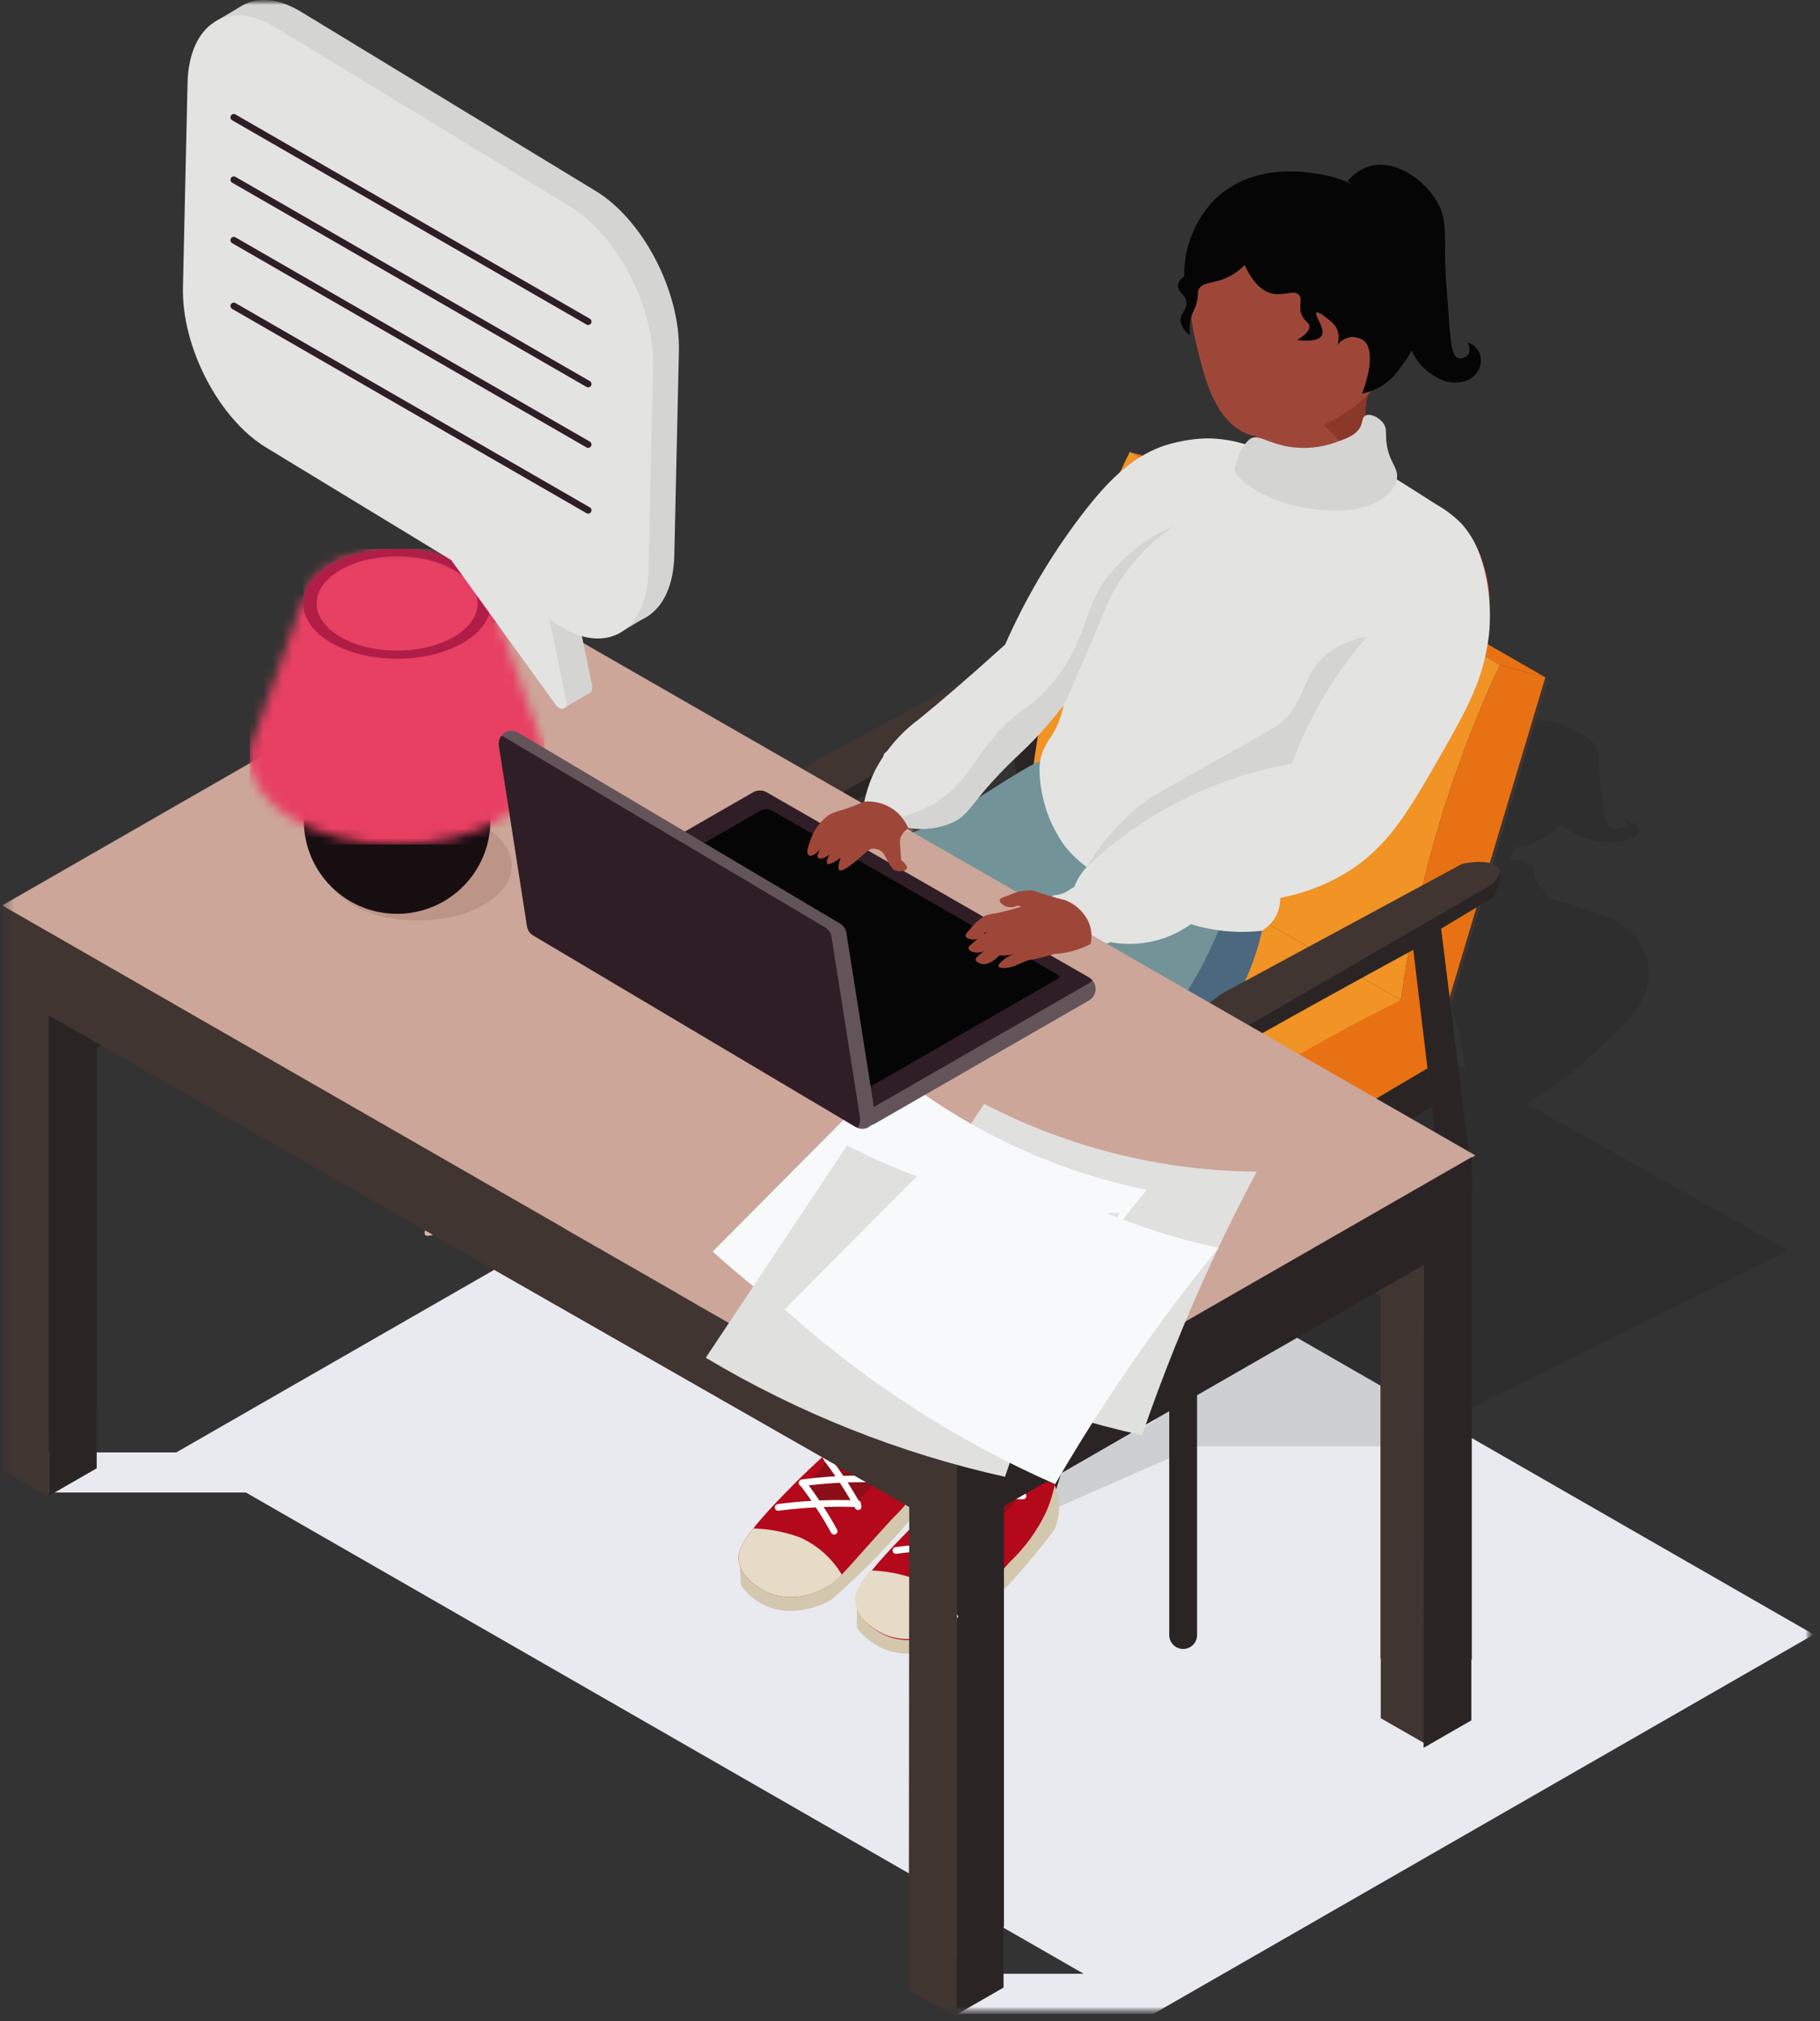 <?xml version="1.0" encoding="UTF-8"?> <svg xmlns="http://www.w3.org/2000/svg" width="190" height="211" viewBox="0 0 190 211" fill="none"><rect x="0" y="0" width="190" height="211" fill="#333333" stroke="none"/><mask id="mask0_47_1695" style="mask-type:luminance" maskUnits="userSpaceOnUse" x="0" y="0" width="190" height="211"><path d="M189.36 0H0.176V210.602H189.36V0Z" fill="white"></path></mask><g mask="url(#mask0_47_1695)"><mask id="mask1_47_1695" style="mask-type:luminance" maskUnits="userSpaceOnUse" x="0" y="0" width="190" height="211"><path d="M189.36 0H0.176V210.602H189.36V0Z" fill="white"></path></mask><g mask="url(#mask1_47_1695)"><path d="M89.434 167.555C89.778 169.323 91.699 170.53 93.109 170.973C94.598 171.38 96.183 171.267 97.6 170.653C98.6 170.295 99.488 169.681 100.175 168.871C99.153 167.153 97.624 165.795 95.799 164.983C94.24 164.413 92.599 164.098 90.94 164.051C89.427 165.969 89.288 166.809 89.434 167.551" fill="#E5DBC7"></path><g style="mix-blend-mode:multiply"><mask id="mask2_47_1695" style="mask-type:luminance" maskUnits="userSpaceOnUse" x="5" y="112" width="185" height="99"><path d="M189.361 112.035H5.078V210.235H189.361V112.035Z" fill="white"></path></mask><g mask="url(#mask2_47_1695)"><path d="M187.031 169.298L87.331 112.035L18.397 151.622H5.08C5.08 153.016 5.08 154.41 5.08 155.805H25.668L113.135 206.047H99.817V210.231H120.417L189.357 170.631L187.026 169.292" fill="#E9EAEF"></path></g></g><g opacity="0.12"><mask id="mask3_47_1695" style="mask-type:luminance" maskUnits="userSpaceOnUse" x="58" y="75" width="129" height="84"><path d="M186.708 75.121H58.375V158.713H186.708V75.121Z" fill="white"></path></mask><g mask="url(#mask3_47_1695)"><path d="M159.369 115.217C161.959 113.725 164.349 111.911 166.482 109.817C169.531 107.093 171.422 105.362 172.015 102.773C172.308 101.188 171.966 99.552 171.064 98.216L171.093 98.206C171.04 98.138 170.963 98.059 170.898 97.983C170.888 97.97 170.88 97.957 170.87 97.945C170.313 97.246 169.624 96.663 168.842 96.23C167.898 95.754 166.909 95.371 165.89 95.088C164.267 94.555 162.756 94.066 161.357 93.623C161.607 92.923 160.478 92.662 160.178 91.511C160.015 90.883 160.271 90.647 159.793 90.311C159.172 89.915 158.428 89.759 157.701 89.871C157.706 89.703 157.724 89.536 157.756 89.371C157.779 89.261 157.804 89.149 157.838 89.034C157.889 88.889 157.953 88.75 158.03 88.617C158.164 88.551 158.291 88.479 158.421 88.41C158.815 88.338 159.205 88.242 159.588 88.124C160.397 87.873 161.16 87.489 161.844 86.988C162.274 86.703 162.681 86.384 163.06 86.034C163.115 86.094 163.168 86.152 163.232 86.212C164.03 86.921 164.998 87.412 166.042 87.635C167.007 87.907 168.016 87.986 169.011 87.866C169.648 87.816 170.259 87.591 170.777 87.217C170.859 87.158 170.927 87.082 170.978 86.995C171.029 86.907 171.061 86.81 171.073 86.71C171.084 86.609 171.074 86.507 171.044 86.411C171.014 86.314 170.964 86.225 170.898 86.149C170.509 85.826 170.035 85.623 169.533 85.563C169.588 85.61 169.968 85.948 169.694 86.213C169.337 86.44 168.913 86.536 168.494 86.485C167.437 86.353 167.537 84.796 167.13 82.423C166.62 79.462 167.497 78.502 165.93 77.188C164.207 75.937 162.156 75.219 160.03 75.121C157.17 85.074 154.31 95.028 151.45 104.981C152.227 107.133 152.748 109.369 153 111.643L143.454 106.289L100.754 121.337L93.597 123.506L84.773 118.48C85.28 117.797 85.92 116.953 86.661 116.005C84.374 116.155 82.096 116.422 79.837 116.805C71.545 118.305 69.465 121.463 58.868 128.534C58.715 128.634 58.542 128.749 58.383 128.853L64.451 132.338L63.511 132.623C63.475 133.247 63.44 133.871 63.405 134.494L67.084 133.849L71.932 136.634L79.202 131.725C87.782 130.222 96.361 128.718 104.94 127.214C106.14 128.814 107.34 130.414 108.54 132.014L103.14 128.941C101.449 129.371 99.642 129.846 97.718 130.367C97.718 130.367 92.454 131.798 86.655 133.578C82.825 134.753 78.371 136.22 73.872 137.747C78.573 140.448 83.272 143.148 87.972 145.847C92.382 143.904 96.667 141.688 100.802 139.211L113.263 138.323L120.689 148.232C115.484 151.115 110.28 153.999 105.076 156.884C105.815 157.493 106.554 158.102 107.293 158.711L124.893 150.991H145.474L186.706 130.55L159.366 115.215" fill="#040504"></path></g></g><g opacity="0.12"><mask id="mask4_47_1695" style="mask-type:luminance" maskUnits="userSpaceOnUse" x="44" y="95" width="28" height="16"><path d="M71.187 95.44H44.789V110.916H71.187V95.44Z" fill="white"></path></mask><g mask="url(#mask4_47_1695)"><path d="M71.183 103.177C71.183 107.449 65.273 110.914 57.983 110.914C50.693 110.914 44.783 107.449 44.783 103.177C44.783 98.906 50.692 95.439 57.983 95.439C65.274 95.439 71.183 98.904 71.183 103.177Z" fill="#040504"></path></g></g><path d="M146.577 104.538C134.649 110.407 123.411 117.587 113.072 125.944C113.072 128.74 113.076 131.537 113.083 134.335L148.793 113.824L161.654 70.851C160.073 70.415 158.491 69.982 156.908 69.551C151.743 80.639 148.261 92.435 146.577 104.551" fill="#403531"></path><path d="M106.46 91.052C119.343 98.452 132.227 105.852 145.112 113.252L111.605 134.659L72.953 112.459L106.46 91.052Z" fill="#BC9587"></path><path d="M114.305 66.32C114.434 66.935 114.399 67.573 114.205 68.17C114.064 68.594 113.844 68.987 113.557 69.329L108.249 72.522L111.483 98.605C111.6 99.134 111.509 99.688 111.229 100.151C110.948 100.615 110.5 100.952 109.977 101.093C109.677 101.097 109.379 101.032 109.108 100.903C108.837 100.774 108.598 100.585 108.411 100.35C107.385 91.812 106.36 83.272 105.336 74.732C102.224 76.423 99.098 78.137 95.959 79.874C93.509 81.232 91.076 82.589 88.659 83.947C84.68 86.976 81.499 90.929 79.391 95.464C75.574 107.44 71.759 119.415 67.944 131.389C67.64 132.166 67.153 132.858 66.524 133.406C65.895 133.954 65.143 134.342 64.332 134.537C68.121 121.917 71.91 109.296 75.699 96.676L80.416 88.622C82.789 85.83 85.162 83.038 87.536 80.246L114.305 66.32Z" fill="#2A2524"></path><path d="M110.43 65.763L85.278 79.348C81.87 81.844 78.944 84.939 76.645 88.484C74.313 92.11 73.526 94.59 72.178 98.955C68.827 109.797 65.476 120.64 62.126 131.484C61.969 131.996 61.971 132.545 62.133 133.056C62.295 133.567 62.609 134.017 63.033 134.346C64.086 134.957 66.019 134.334 66.733 132.46C70.036 121.617 73.34 110.775 76.645 99.933C77.333 96.387 78.725 93.016 80.74 90.018C82.754 87.02 85.349 84.457 88.372 82.48L113.572 67.892C113.786 67.67 114.51 66.903 114.305 66.321C114.059 65.621 112.521 65.321 110.431 65.762" fill="#403531"></path><path d="M76.306 105.147L106.82 87.102C106.98 88.44 107.141 89.779 107.302 91.119C96.43 97.49 85.558 103.862 74.686 110.235L76.306 105.147Z" fill="#BC9587"></path><path d="M107.596 82.2C95.667 88.07 84.43 95.249 74.09 103.606C74.093 106.406 74.097 109.203 74.102 111.997L109.813 91.487C114.1 77.16 118.387 62.833 122.674 48.508L117.928 47.208C114.483 58.869 111.039 70.533 107.596 82.2Z" fill="#7DC6AE"></path><path d="M74.09 103.608L112.742 125.808C112.745 128.608 112.75 131.405 112.755 134.199L74.107 111.998C74.102 109.198 74.097 106.401 74.094 103.607" fill="#E87213"></path><path d="M107.596 82.201L146.248 104.401C135.079 111.535 123.911 118.67 112.742 125.807L74.09 103.607L107.596 82.201Z" fill="#F19325"></path><path d="M122.676 48.508L161.328 70.708L156.582 69.408L117.93 47.208L122.677 48.508" fill="#E87213"></path><path d="M117.934 47.206C112.492 58.186 108.995 70.026 107.598 82.2L146.25 104.4C147.933 92.287 151.415 80.492 156.58 69.406L117.934 47.206Z" fill="#F19325"></path><path d="M146.249 104.402C134.321 110.272 123.082 117.452 112.742 125.808C112.747 128.608 112.751 131.405 112.755 134.199L148.465 113.689C152.752 99.362 157.039 85.035 161.326 70.71L156.58 69.41C151.415 80.496 147.933 92.29 146.249 104.404" fill="#E87213"></path><path d="M44.388 128.914C44.809 129.421 47.797 127.794 49.929 126.123C51.498 124.89 52.873 123.429 54.008 121.789C53.121 122.06 52.23 122.318 51.349 122.601C51.011 122.7 50.694 122.855 50.408 123.06C50.302 123.14 50.202 123.229 50.108 123.324C49.483 123.958 47.347 125.07 46.285 125.924C45.044 126.924 44.086 128.542 44.386 128.912" fill="#D6B8A6"></path><path d="M144.476 36.921C142.914 39.447 142.245 42.423 142.576 45.374C142.024 46.486 141.235 47.465 140.266 48.243C139.297 49.02 138.17 49.576 136.964 49.874C134.823 50.321 132.593 49.916 130.746 48.745C130.961 47.428 131.11 46.102 131.191 44.77C131.243 43.904 131.264 43.075 131.263 42.287L144.476 36.921Z" fill="#9E4739"></path><path d="M142.792 47.648C143.955 48.733 145.202 49.724 146.522 50.611C148.937 52.238 150.131 52.532 151.675 53.949C152.942 55.132 153.944 56.57 154.615 58.168C152.17 59.499 150.065 61.376 148.463 63.653C146.242 66.883 146.626 68.81 145.163 73.227C143.684 77.673 141.31 80.99 136.563 87.621C133.029 92.556 131.241 94.984 129.622 95.821C123.284 99.098 114.669 94.849 110.029 90.981C107.856 89.16 106.017 86.974 104.596 84.521C110.959 79.005 112.275 74.563 112.28 71.508C112.288 67.938 111.214 64.078 112.664 61.12C113.886 58.629 115.133 58.786 116.738 55.747C118.782 51.874 117.685 49.864 119.227 48.006C120.427 46.556 123.212 45.235 130.527 46.806L142.792 47.648Z" fill="#E06F58"></path><path d="M144.323 38.296C143.572 38.808 142.79 39.274 141.982 39.69C140.545 40.521 138.973 41.091 137.338 41.375C136.123 41.548 134.889 41.519 133.684 41.289C134.951 42.076 135.984 42.784 136.741 43.326C137.654 43.922 138.499 44.617 139.261 45.398C139.399 45.548 139.51 45.678 139.611 45.805C139.998 46.294 140.357 46.805 140.686 47.335C141.674 48.74 142.791 50.051 144.022 51.25C146.842 54.006 148.206 53.459 150.322 55.788C151.316 56.896 152.087 58.187 152.591 59.588L154.614 58.164C153.68 55.867 152.032 53.932 149.914 52.645L145.062 49.564C144.113 48.964 143.311 48.159 142.716 47.208C142.667 46.761 142.609 46.129 142.572 45.368C142.477 44.263 142.493 43.152 142.619 42.05C142.853 40.672 143.438 39.378 144.319 38.293" fill="#8A3928"></path><path d="M140.599 74.366C142.406 70.932 144.005 67.392 145.386 63.766C145.313 64.456 145.254 65.166 145.215 65.907C145.102 68.033 145.156 70.166 145.379 72.284C145.318 72.564 145.24 72.863 145.179 73.15C145.17 73.175 145.165 73.197 145.156 73.222C143.677 77.668 141.303 80.985 136.556 87.616C133.022 92.551 131.234 94.979 129.615 95.816C127.925 96.656 126.049 97.053 124.164 96.969C130.696 90.255 136.232 82.641 140.605 74.358" fill="#C14F44"></path><path d="M132.105 95.121C122.337 95.867 113.89 92.26 110.816 85.837C109.846 83.762 109.407 81.479 109.539 79.192C107.376 79.156 97.86 87.1 93.593 87.219C90.369 87.309 88.275 95.138 83.449 95.341C75.9 95.657 79.432 97.564 76.873 97.775C70.96 98.266 67.207 102.21 63.234 103.621C55.749 106.28 55.388 90.602 45.822 103.133C42.458 107.538 63.744 109.366 71.602 98.951L87.156 101.177L92.147 100.807C89.273 102.125 85.394 103.981 80.893 106.385C80.893 106.385 76.141 108.92 70.906 112.075C57.938 119.888 61.964 142.289 70.193 135.445C75.07 131.387 79.581 126.909 83.675 122.064L104.475 119.152C109.409 118.549 114.164 116.931 118.442 114.401C122.371 112.293 125.73 109.263 128.229 105.572C130.271 102.414 131.593 98.846 132.1 95.121" fill="#729398"></path><path d="M154.41 57.707C154.873 58.808 155.193 59.963 155.364 61.145C156.091 66.245 154.07 70.65 151.195 74.739C148.565 78.477 146.184 81.5 144.295 83.779C142.732 85.807 140.896 87.61 138.84 89.136C137.615 90.001 136.32 90.76 134.967 91.405C128.436 94.551 113.709 98.573 112.402 98.927C112.16 98.073 111.742 97.279 111.173 96.597C110.604 95.916 109.899 95.362 109.102 94.971C113.903 92.259 118.887 89.883 124.017 87.861C127.317 86.561 130.491 85.48 133.491 84.58C137.021 80.698 140.104 76.433 142.683 71.863C143.741 69.779 144.939 67.768 146.27 65.846C148.537 62.72 151.287 59.973 154.415 57.707" fill="#E06F58"></path><path d="M119.586 47.623C113.557 53.355 108.684 60.192 105.232 67.762C102.573 70.332 99.854 73.083 97.102 76.022C94.498 78.803 92.056 81.537 89.777 84.222C90.329 84.101 90.901 84.101 91.453 84.221C92.005 84.34 92.525 84.578 92.977 84.916C93.592 85.416 94.031 86.099 94.232 86.866C95.897 85.716 98.291 84.013 101.085 81.823C105.169 78.623 107.253 76.97 109.304 74.482C111.295 71.939 112.92 69.13 114.132 66.136C116.737 60.226 118.569 54.005 119.582 47.626" fill="#C14F44"></path><path d="M156.505 90.744C156.633 91.359 156.599 91.997 156.405 92.594C156.264 93.018 156.044 93.411 155.757 93.753L150.448 96.945C151.527 105.64 152.605 114.334 153.682 123.028C153.801 123.557 153.71 124.111 153.43 124.575C153.149 125.038 152.701 125.376 152.177 125.516C151.877 125.52 151.58 125.455 151.308 125.326C151.037 125.197 150.798 125.008 150.611 124.773C149.588 116.235 148.564 107.696 147.54 99.155C144.427 100.846 141.302 102.56 138.163 104.297C135.712 105.654 133.278 107.012 130.863 108.37C126.883 111.399 123.702 115.352 121.595 119.888C117.779 131.863 113.963 143.838 110.147 155.814C109.843 156.591 109.355 157.282 108.727 157.83C108.098 158.379 107.346 158.767 106.535 158.962L118.145 118.153C119.636 116.452 121.128 114.75 122.619 113.047C124.992 110.254 127.366 107.462 129.739 104.671L156.509 90.745" fill="#2A2524"></path><path d="M128.386 95.192C127.946 95.8 127.562 96.446 127.236 97.121C126.189 99.321 123.236 107.295 115.436 111.73C113.517 112.821 111.027 113.856 101.75 115.33C96.65 116.139 89.511 117.079 80.791 117.593C77.279 121.512 73.522 125.204 69.543 128.647C59.997 136.905 61.955 142.295 70.184 135.447C75.062 131.389 79.575 126.911 83.672 122.064L104.472 119.152C109.405 118.549 114.161 116.932 118.439 114.401C122.368 112.294 125.726 109.264 128.226 105.572C130.271 102.414 131.596 98.844 132.105 95.115C130.869 95.21 129.628 95.234 128.39 95.187" fill="#4B687E"></path><path d="M152.631 90.185L127.479 103.77C124.071 106.267 121.145 109.362 118.845 112.906C116.513 116.532 115.727 119.012 114.378 123.377L104.331 155.906C104.174 156.419 104.176 156.967 104.338 157.479C104.5 157.99 104.814 158.44 105.237 158.768C106.291 159.379 108.224 158.756 108.937 156.883L118.849 124.355C119.538 120.81 120.93 117.439 122.945 114.441C124.959 111.443 127.555 108.88 130.577 106.903L155.777 92.315C155.991 92.093 156.714 91.326 156.51 90.744C156.264 90.044 154.725 89.744 152.636 90.185" fill="#403531"></path><path d="M118.506 129.569L149.019 111.524C149.179 112.864 149.339 114.202 149.5 115.54L116.885 134.659C117.425 132.963 117.965 131.268 118.506 129.572" fill="#2A2524"></path><path d="M124.646 28.519C123.854 31.785 124.489 34.342 125.125 36.884C125.825 39.665 126.906 43.997 130.254 45.309C131 45.579 131.791 45.705 132.584 45.68C137.884 45.69 144.936 41.48 146.744 34.604C147.24 32.636 147.302 30.582 146.925 28.587C146.681 27.295 145.542 21.235 140.239 19.101C135.377 17.145 130.785 20.007 129.994 20.523C127.254 22.407 125.34 25.27 124.646 28.523" fill="#9E4739"></path><path d="M112.132 92.632C112.549 92.567 112.947 92.859 113.781 93.757C115.031 95.1 115.662 95.797 115.958 96.95C116.068 97.379 116.23 98.04 115.904 98.35C115.613 98.627 115.215 98.356 114.565 98.603C113.841 98.877 113.795 99.419 113.432 99.416C112.866 99.412 112.776 98.096 111.864 96.543C110.856 94.825 109.564 94.05 109.83 93.597C109.98 93.338 110.43 93.55 111.272 93.123C111.789 92.862 111.834 92.677 112.131 92.629" fill="#E3E3E2"></path><path d="M123.63 28.86C123.462 28.96 123.316 29.095 123.203 29.255C123.09 29.416 123.012 29.598 122.974 29.791C122.912 30.479 123.741 30.698 123.852 31.515C123.966 32.35 123.173 32.691 123.243 33.538C123.3 33.839 123.419 34.124 123.594 34.376C123.769 34.627 123.995 34.839 124.257 34.998C124.155 34.402 124.178 33.792 124.325 33.206C124.498 32.539 124.725 32.373 124.934 31.549C125.169 30.613 124.952 30.52 125.171 30.155C125.606 29.428 126.571 29.616 127.907 29.061C128.669 28.737 129.359 28.263 129.934 27.668C130.944 29.837 132.02 30.482 132.839 30.654C134.045 30.904 135.103 30.216 135.609 30.785C136.07 31.303 135.409 32.12 136.015 33.108C136.315 33.608 136.653 33.669 136.69 34.036C136.748 34.602 136.024 35.136 135.407 35.495C136.483 35.62 137.65 35.614 137.974 35.032C138.404 34.261 137.147 32.861 137.433 32.642C137.643 32.484 138.433 33.142 138.718 33.373C139.046 33.6 139.322 33.894 139.529 34.236C139.791 34.798 139.82 35.441 139.61 36.026C139.785 35.792 140.006 35.597 140.258 35.452C140.511 35.307 140.791 35.214 141.08 35.179C141.523 35.163 141.96 35.284 142.331 35.528C143.297 36.206 143.223 38.465 142.184 41.089C142.905 40.95 143.595 40.684 144.223 40.303C145.032 39.777 145.725 39.09 146.258 38.285C146.981 37.36 147.56 36.329 147.973 35.23C148.611 33.302 148.704 31.236 148.243 29.259C147.994 27.91 147.069 22.909 142.498 19.973C140.946 18.991 139.2 18.357 137.38 18.114C135.986 17.904 130.81 17.125 126.99 20.651C125.901 21.719 125.041 22.998 124.463 24.409C123.885 25.82 123.6 27.334 123.626 28.858" fill="#040504"></path><path d="M140.709 18.885C141.301 18.162 142.093 17.629 142.986 17.353C145.586 16.621 148.557 18.646 149.941 20.915C151.36 23.244 150.569 24.947 151.028 30.192C151.396 34.398 151.306 37.158 152.26 37.392C152.469 37.428 152.683 37.401 152.876 37.315C153.07 37.229 153.233 37.088 153.347 36.909C153.412 36.719 153.433 36.517 153.408 36.318C153.383 36.118 153.312 35.927 153.202 35.759C153.468 35.839 153.714 35.972 153.926 36.151C154.137 36.33 154.31 36.55 154.433 36.798C154.561 37.101 154.618 37.429 154.599 37.757C154.58 38.085 154.486 38.404 154.324 38.69C154.151 38.981 153.921 39.233 153.647 39.431C153.372 39.629 153.06 39.768 152.73 39.84C151.817 40.048 150.86 39.903 150.05 39.432C148.967 38.869 148.082 37.989 147.514 36.908C145.997 34.147 147.072 31.508 147.007 28.966C146.944 26.501 145.777 23.038 140.707 18.883" fill="#040504"></path><path d="M123.517 172.138C123.132 172.138 122.763 171.985 122.49 171.713C122.218 171.44 122.064 171.071 122.064 170.685V119.355C122.074 118.977 122.232 118.617 122.503 118.353C122.774 118.088 123.138 117.94 123.517 117.94C123.896 117.94 124.259 118.088 124.531 118.353C124.802 118.617 124.96 118.977 124.969 119.355V170.686C124.969 170.877 124.932 171.066 124.859 171.242C124.786 171.419 124.679 171.579 124.544 171.714C124.409 171.849 124.249 171.956 124.072 172.029C123.896 172.102 123.707 172.139 123.516 172.139" fill="#2A2524"></path><path d="M94.653 158.576C94.465 158.54 94.286 158.468 94.126 158.364C93.966 158.259 93.828 158.124 93.721 157.966C93.613 157.808 93.538 157.63 93.499 157.443C93.46 157.256 93.459 157.063 93.495 156.876L103.017 106.435C103.095 106.062 103.315 105.735 103.632 105.524C103.948 105.313 104.335 105.234 104.708 105.305C105.082 105.375 105.413 105.589 105.631 105.902C105.848 106.214 105.935 106.599 105.872 106.974L96.349 157.414C96.314 157.602 96.242 157.781 96.137 157.941C96.032 158.101 95.897 158.239 95.739 158.346C95.581 158.454 95.404 158.529 95.217 158.568C95.029 158.607 94.836 158.609 94.649 158.573" fill="#2A2524"></path><path d="M77.158 162.098C77.221 163.231 77.284 164.362 77.347 165.491C77.928 166.309 78.69 166.982 79.575 167.455C82.799 169.155 86.305 167.29 86.689 167.077C89.14 164.951 91.455 162.673 93.62 160.257C95.174 158.522 96.558 156.82 97.788 155.187C98.118 154.412 98.281 153.577 98.266 152.736C98.252 151.894 98.06 151.065 97.703 150.303L77.158 162.098Z" fill="#D3C7AD"></path><path d="M88.079 150.114C85.314 152.499 83.153 154.632 81.624 156.22C77.309 160.7 76.924 161.978 77.135 163.06C77.479 164.827 79.4 166.036 80.81 166.478C82.299 166.885 83.883 166.772 85.301 166.158C87.358 165.408 87.653 164.53 93.159 158.534C94.71 157.06 95.978 155.313 96.9 153.381C97.334 152.387 97.657 151.347 97.862 150.281L88.079 150.109" fill="#B3091B"></path><path d="M77.135 163.061C77.479 164.827 79.4 166.036 80.81 166.479C82.3 166.886 83.885 166.773 85.302 166.16C86.302 165.801 87.19 165.187 87.877 164.377C86.856 162.66 85.327 161.302 83.502 160.489C81.943 159.919 80.302 159.604 78.642 159.557C77.129 161.475 76.991 162.315 77.136 163.057" fill="#E5DBC7"></path><path d="M95.064 150.661C93.785 152.129 92.641 153.393 91.692 154.422C89.8 156.471 89.184 157.042 88.168 157.351C86.823 157.76 84.89 157.675 84.379 156.718C83.879 155.786 84.919 154.368 86.073 152.792C87.009 151.514 88.112 150.366 89.353 149.379L95.064 150.661Z" fill="#8D0E18"></path><path d="M86.013 152.345C86.084 152.392 86.17 152.412 86.254 152.4C87.443 152.244 88.654 152.13 89.854 152.063C91.382 151.976 92.93 151.963 94.454 152.02C94.503 152.027 94.552 152.023 94.6 152.01C94.647 151.996 94.691 151.973 94.729 151.941C94.766 151.909 94.797 151.87 94.819 151.826C94.84 151.782 94.852 151.734 94.854 151.684C94.856 151.635 94.847 151.586 94.829 151.541C94.811 151.495 94.783 151.454 94.748 151.419C94.713 151.385 94.671 151.358 94.625 151.341C94.578 151.324 94.529 151.317 94.48 151.32C92.933 151.259 91.362 151.274 89.812 151.362C88.594 151.432 87.364 151.546 86.157 151.705C86.111 151.712 86.067 151.727 86.027 151.751C85.987 151.774 85.952 151.806 85.924 151.843C85.896 151.88 85.876 151.922 85.865 151.967C85.853 152.012 85.85 152.059 85.857 152.105C85.864 152.155 85.882 152.203 85.908 152.246C85.935 152.288 85.97 152.325 86.012 152.353" fill="white"></path><path d="M91.859 154.834C91.925 154.876 92.002 154.895 92.08 154.888C92.158 154.881 92.231 154.849 92.288 154.796C92.345 154.743 92.383 154.672 92.396 154.596C92.409 154.519 92.396 154.44 92.359 154.371C91.859 153.46 91.316 152.557 90.746 151.689C90.222 150.889 89.664 150.101 89.09 149.347C89.033 149.273 88.95 149.224 88.857 149.211C88.764 149.199 88.67 149.223 88.596 149.28C88.522 149.337 88.473 149.42 88.46 149.513C88.448 149.606 88.472 149.7 88.529 149.774C89.094 150.515 89.641 151.289 90.157 152.074C90.716 152.927 91.249 153.814 91.741 154.708C91.768 154.758 91.807 154.801 91.855 154.832" fill="white"></path><path d="M83.544 155.088C83.615 155.135 83.7 155.155 83.784 155.143C84.973 154.987 86.184 154.873 87.384 154.805C88.906 154.719 90.455 154.705 91.984 154.762C92.033 154.769 92.083 154.766 92.13 154.752C92.177 154.739 92.221 154.715 92.259 154.684C92.296 154.652 92.327 154.613 92.349 154.569C92.371 154.525 92.383 154.477 92.385 154.427C92.386 154.378 92.378 154.329 92.36 154.284C92.342 154.238 92.314 154.197 92.279 154.162C92.244 154.128 92.202 154.101 92.156 154.084C92.11 154.067 92.061 154.06 92.011 154.062C90.458 154.002 88.887 154.017 87.342 154.105C86.124 154.174 84.894 154.289 83.688 154.447C83.642 154.454 83.598 154.469 83.558 154.493C83.518 154.517 83.483 154.548 83.455 154.585C83.427 154.622 83.407 154.665 83.396 154.71C83.384 154.755 83.382 154.802 83.388 154.847C83.395 154.898 83.412 154.946 83.439 154.989C83.465 155.031 83.501 155.068 83.543 155.095" fill="white"></path><path d="M89.395 157.581C89.461 157.623 89.539 157.642 89.617 157.635C89.694 157.628 89.767 157.596 89.825 157.543C89.882 157.49 89.92 157.419 89.933 157.342C89.945 157.265 89.932 157.186 89.895 157.118C89.395 156.204 88.852 155.302 88.282 154.436C87.761 153.636 87.204 152.851 86.626 152.093C86.569 152.022 86.485 151.976 86.394 151.965C86.303 151.955 86.212 151.98 86.139 152.035C86.066 152.091 86.018 152.173 86.004 152.263C85.99 152.354 86.012 152.446 86.066 152.521C86.633 153.266 87.18 154.039 87.694 154.821C88.251 155.673 88.785 156.559 89.278 157.456C89.306 157.506 89.345 157.548 89.392 157.58" fill="white"></path><path d="M81.046 157.653C81.117 157.7 81.203 157.72 81.287 157.708C82.48 157.552 83.687 157.437 84.887 157.37C86.414 157.283 87.963 157.27 89.487 157.327C89.536 157.334 89.585 157.33 89.633 157.317C89.68 157.303 89.724 157.28 89.762 157.248C89.799 157.216 89.83 157.177 89.852 157.133C89.873 157.089 89.885 157.041 89.887 156.991C89.889 156.942 89.88 156.893 89.862 156.848C89.844 156.802 89.816 156.761 89.781 156.726C89.746 156.692 89.704 156.665 89.658 156.648C89.612 156.631 89.562 156.624 89.513 156.627C87.965 156.567 86.393 156.582 84.844 156.669C83.63 156.738 82.4 156.853 81.19 157.013C81.119 157.023 81.053 157.054 81 157.102C80.947 157.15 80.91 157.213 80.894 157.283C80.878 157.353 80.883 157.426 80.909 157.493C80.936 157.559 80.982 157.616 81.041 157.656" fill="white"></path><path d="M86.891 160.144C86.957 160.185 87.035 160.204 87.112 160.196C87.19 160.189 87.263 160.157 87.32 160.104C87.376 160.051 87.414 159.98 87.427 159.904C87.44 159.827 87.428 159.748 87.391 159.68C86.891 158.771 86.349 157.869 85.777 156.997C85.254 156.197 84.697 155.413 84.121 154.657C84.065 154.582 83.981 154.533 83.888 154.521C83.796 154.508 83.702 154.533 83.627 154.59C83.553 154.646 83.504 154.73 83.492 154.823C83.479 154.915 83.504 155.009 83.56 155.084C84.127 155.828 84.674 156.601 85.188 157.384C85.749 158.239 86.281 159.125 86.773 160.019C86.8 160.069 86.84 160.111 86.887 160.143" fill="white"></path><path d="M89.457 166.591C89.457 167.704 89.457 168.817 89.457 169.93C90.094 170.781 90.92 171.472 91.869 171.949C95.141 173.566 98.544 171.807 98.984 171.57C101.435 169.444 103.749 167.166 105.914 164.75C107.469 163.015 108.853 161.313 110.083 159.68C110.455 158.798 110.614 157.841 110.545 156.886C110.491 156.162 110.306 155.454 109.998 154.797C103.149 158.73 96.301 162.662 89.453 166.592" fill="#D3C7AD"></path><path d="M100.375 154.608C97.612 156.993 95.45 159.126 93.921 160.714C89.606 165.194 89.221 166.472 89.431 167.554C89.775 169.322 91.697 170.53 93.108 170.972C94.597 171.379 96.182 171.265 97.599 170.651C99.654 169.902 99.951 169.024 105.456 163.028C107.007 161.552 108.275 159.806 109.197 157.875C109.632 156.88 109.954 155.84 110.158 154.775L100.375 154.603" fill="#B3091B"></path><path d="M107.36 155.154C106.081 156.622 104.937 157.886 103.988 158.915C102.097 160.964 101.48 161.535 100.465 161.844C99.119 162.253 97.186 162.168 96.676 161.211C96.176 160.279 97.215 158.861 98.369 157.285C99.305 156.007 100.408 154.859 101.649 153.872L107.36 155.155" fill="#8D0E18"></path><path d="M98.309 156.838C98.38 156.885 98.465 156.904 98.549 156.893C99.739 156.737 100.949 156.622 102.149 156.555C103.678 156.468 105.226 156.455 106.749 156.512C106.798 156.519 106.847 156.516 106.895 156.502C106.942 156.488 106.986 156.465 107.024 156.434C107.061 156.402 107.092 156.363 107.114 156.319C107.135 156.275 107.147 156.226 107.149 156.177C107.151 156.128 107.143 156.079 107.125 156.033C107.106 155.988 107.079 155.946 107.044 155.912C107.009 155.878 106.967 155.851 106.921 155.834C106.874 155.817 106.825 155.809 106.776 155.812C105.228 155.751 103.657 155.766 102.107 155.854C100.889 155.924 99.659 156.039 98.453 156.197C98.382 156.207 98.315 156.238 98.262 156.286C98.209 156.334 98.172 156.398 98.156 156.468C98.139 156.538 98.145 156.611 98.171 156.678C98.198 156.744 98.244 156.802 98.304 156.841" fill="white"></path><path d="M104.157 159.328C104.223 159.37 104.3 159.389 104.378 159.382C104.456 159.376 104.529 159.343 104.586 159.29C104.643 159.237 104.681 159.167 104.694 159.09C104.707 159.013 104.694 158.934 104.657 158.865C104.157 157.954 103.613 157.051 103.043 156.182C102.519 155.382 101.961 154.595 101.387 153.841C101.33 153.767 101.246 153.718 101.154 153.705C101.061 153.693 100.967 153.718 100.893 153.774C100.819 153.831 100.77 153.915 100.757 154.007C100.745 154.1 100.769 154.194 100.826 154.268C101.392 155.009 101.939 155.783 102.454 156.568C103.014 157.421 103.546 158.308 104.039 159.202C104.066 159.252 104.105 159.295 104.153 159.326" fill="white"></path><path d="M95.846 159.583C95.917 159.63 96.002 159.65 96.086 159.638C97.275 159.483 98.486 159.369 99.686 159.301C101.209 159.214 102.757 159.201 104.286 159.258C104.335 159.264 104.385 159.261 104.432 159.247C104.479 159.234 104.523 159.21 104.561 159.179C104.598 159.147 104.629 159.108 104.651 159.064C104.672 159.02 104.685 158.972 104.686 158.923C104.688 158.873 104.68 158.824 104.662 158.779C104.644 158.733 104.616 158.692 104.581 158.657C104.546 158.623 104.504 158.596 104.458 158.579C104.412 158.562 104.362 158.555 104.313 158.558C102.76 158.498 101.189 158.513 99.644 158.6C98.426 158.67 97.196 158.784 95.99 158.943C95.919 158.952 95.852 158.983 95.799 159.031C95.746 159.08 95.709 159.143 95.693 159.213C95.677 159.283 95.682 159.356 95.709 159.423C95.735 159.49 95.781 159.547 95.841 159.587" fill="white"></path><path d="M101.692 162.073C101.758 162.115 101.836 162.134 101.913 162.127C101.991 162.12 102.064 162.088 102.122 162.035C102.179 161.982 102.217 161.911 102.23 161.834C102.242 161.758 102.229 161.679 102.192 161.61C101.692 160.696 101.148 159.794 100.579 158.927C100.058 158.127 99.5 157.343 98.923 156.585C98.865 156.514 98.782 156.468 98.691 156.458C98.6 156.447 98.509 156.472 98.436 156.527C98.363 156.583 98.314 156.665 98.301 156.755C98.287 156.846 98.309 156.938 98.362 157.013C98.93 157.758 99.477 158.531 99.99 159.313C100.548 160.165 101.082 161.051 101.575 161.948C101.603 161.998 101.642 162.041 101.689 162.072" fill="white"></path><path d="M93.343 162.146C93.414 162.193 93.5 162.213 93.584 162.201C94.777 162.045 95.984 161.93 97.184 161.863C98.711 161.776 100.259 161.763 101.784 161.82C101.833 161.827 101.882 161.823 101.93 161.81C101.977 161.796 102.021 161.773 102.058 161.741C102.096 161.71 102.127 161.671 102.148 161.627C102.17 161.582 102.182 161.534 102.184 161.485C102.186 161.436 102.178 161.387 102.159 161.341C102.141 161.296 102.114 161.254 102.079 161.22C102.043 161.185 102.001 161.159 101.955 161.142C101.909 161.125 101.86 161.117 101.811 161.12C100.263 161.06 98.691 161.075 97.142 161.162C95.928 161.231 94.698 161.347 93.488 161.506C93.417 161.515 93.35 161.546 93.297 161.595C93.244 161.643 93.207 161.706 93.191 161.776C93.174 161.846 93.18 161.919 93.207 161.986C93.234 162.053 93.28 162.11 93.34 162.149" fill="white"></path><path d="M99.193 164.636C99.259 164.678 99.337 164.697 99.415 164.691C99.493 164.684 99.566 164.651 99.623 164.598C99.681 164.545 99.719 164.474 99.731 164.397C99.744 164.32 99.73 164.24 99.693 164.172C99.193 163.263 98.651 162.361 98.08 161.489C97.557 160.689 97 159.905 96.424 159.149C96.367 159.074 96.284 159.026 96.191 159.013C96.098 159 96.004 159.025 95.93 159.082C95.856 159.138 95.807 159.222 95.794 159.315C95.782 159.408 95.806 159.501 95.863 159.576C96.43 160.32 96.977 161.093 97.491 161.876C98.052 162.731 98.584 163.617 99.076 164.511C99.103 164.561 99.142 164.603 99.19 164.635" fill="white"></path><path d="M5.104 103.858V112.248V156.148L10.095 153.281V109.381L53.944 84.194V128.248C55.607 127.293 57.27 126.338 58.932 125.383V81.166C58.932 78.423 58.932 75.68 58.932 72.936L5.104 103.858Z" fill="#2A2524"></path><path d="M149.141 129.784L49.441 72.517V125.063L54.315 127.863V83.706L144.146 135.306C144.146 149.992 144.146 164.68 144.146 179.368L149.138 182.23C149.138 164.748 149.138 147.266 149.138 129.784" fill="#403531"></path><path d="M5.082 97.606C5.082 100.401 5.082 103.197 5.082 105.993C5.082 120.627 5.082 135.261 5.082 149.893L10.074 147.025V103.125L53.923 77.941V121.997L58.911 119.132V74.915V66.689L5.082 97.606Z" fill="#2A2524"></path><path d="M118.904 111.687C117.852 111.931 116.861 112.388 115.992 113.029C114.702 114.011 114.892 114.661 112.481 118.823C111.502 120.631 110.387 122.363 109.145 124.003C107.276 126.393 106.69 126.42 106.16 127.778C105.582 129.303 105.533 130.979 106.021 132.537C107.642 133.254 109.862 131.989 111.1 130.837C114.4 127.759 112.028 124.264 115.378 120.99C116.419 119.973 117.861 119.124 119.065 116.952C119.532 116.247 119.813 115.437 119.883 114.595C119.886 113.544 119.542 112.523 118.904 111.689" fill="#D4D4D3"></path><path d="M149.12 123.532L49.42 66.264V118.811L54.294 121.611V77.453L144.125 129.053C144.125 143.74 144.125 158.427 144.125 173.115L149.117 175.977C149.117 158.495 149.117 141.013 149.117 123.531" fill="#403531"></path><path d="M112.081 118.167C110.913 119.494 109.245 121.309 107.127 123.352C102.519 127.795 100.571 128.694 100.767 130.198C101.067 132.523 106.337 134.998 110.059 133.582C114.391 131.931 117.392 124.712 117.798 123.736C118.298 122.527 119.006 120.462 120.873 119.518C121.567 119.267 122.22 118.913 122.809 118.469C123.605 117.748 124.177 116.813 124.456 115.776C124.567 115.45 124.715 115.138 124.898 114.847C123.661 114.512 122.465 114.036 121.336 113.429C120.103 112.759 118.972 111.917 117.976 110.929C116.135 113.439 114.168 115.854 112.082 118.165" fill="#E3E3E2"></path><path d="M0.219 94.524L99.832 151.743L154.024 120.618L54.408 63.403L0.219 94.524Z" fill="#CCA698"></path></g><mask id="mask5_47_1695" style="mask-type:luminance" maskUnits="userSpaceOnUse" x="0" y="63" width="155" height="89"><path d="M0.219 94.525L99.832 151.743L154.023 120.618L54.407 63.403L0.219 94.525Z" fill="white"></path></mask><g mask="url(#mask5_47_1695)"><path d="M94.172 86.717C94.834 87.517 99.547 84.952 102.907 82.317C105.379 80.374 107.546 78.071 109.335 75.486C107.935 75.912 106.535 76.319 105.142 76.764C104.611 76.919 104.11 77.164 103.66 77.487C103.492 77.613 103.333 77.752 103.187 77.903C102.201 78.903 98.833 80.655 97.16 82.003C95.203 83.583 93.69 86.131 94.172 86.712" fill="#D6B8A6"></path></g><mask id="mask6_47_1695" style="mask-type:luminance" maskUnits="userSpaceOnUse" x="0" y="0" width="190" height="211"><path d="M189.36 0H0.176V210.602H189.36V0Z" fill="white"></path></mask><g mask="url(#mask6_47_1695)"><path d="M99.817 151.705C99.817 153.816 99.817 155.928 99.817 158.041C99.804 158.049 99.789 158.058 99.775 158.065V166.454V210.354L104.767 207.486L104.772 201.147L104.809 201.126V157.226L148.659 132.041C148.645 148.847 148.631 165.653 148.616 182.458L153.605 179.593V173.257L153.647 173.233C153.647 158.494 153.647 143.755 153.647 129.016V120.786L99.814 151.706" fill="#2A2524"></path><path d="M87.99 137.405C97.674 143.185 108.219 147.379 119.226 149.829C121.384 143.539 123.873 137.368 126.684 131.341C128.161 128.178 129.665 125.168 131.197 122.31C121.287 122.232 111.537 119.807 102.745 115.233L87.99 137.405Z" fill="#E0E0DF"></path><path d="M74.394 130.653C82.774 138.2 92.307 144.359 102.631 148.897C105.966 143.143 109.604 137.571 113.531 132.204C115.592 129.386 117.658 126.726 119.707 124.219C110.002 122.219 100.909 117.951 93.171 111.763L74.4 130.653" fill="#F8F9FA"></path><path d="M53.425 90.36C53.425 93.527 49.044 96.096 43.641 96.096C38.236 96.096 33.855 93.528 33.855 90.36C33.855 87.192 38.236 84.624 43.641 84.624C49.045 84.624 53.425 87.192 53.425 90.36Z" fill="#BC9587"></path></g><mask id="mask7_47_1695" style="mask-type:luminance" maskUnits="userSpaceOnUse" x="31" y="57" width="21" height="12"><path d="M31.672 63.032C31.672 66.2 36.052 68.768 41.457 68.768C46.862 68.768 51.24 66.202 51.24 63.032C51.24 59.862 46.859 57.296 41.455 57.296C36.051 57.296 31.67 59.864 31.67 63.032" fill="white"></path></mask><g mask="url(#mask7_47_1695)"><path d="M51.242 57.296H31.672V68.768H51.242V57.296Z" fill="url(#paint0_linear_47_1695)"></path></g><mask id="mask8_47_1695" style="mask-type:luminance" maskUnits="userSpaceOnUse" x="0" y="0" width="190" height="211"><path d="M189.36 0H0.176V210.602H189.36V0Z" fill="white"></path></mask><g mask="url(#mask8_47_1695)"><path d="M51.195 85.659C51.195 87.585 50.623 89.468 49.553 91.069C48.483 92.671 46.962 93.919 45.182 94.656C43.403 95.393 41.444 95.586 39.555 95.21C37.666 94.834 35.931 93.906 34.569 92.544C33.207 91.182 32.28 89.447 31.904 87.558C31.528 85.668 31.721 83.71 32.458 81.931C33.195 80.151 34.444 78.63 36.045 77.56C37.647 76.49 39.53 75.919 41.456 75.919C42.735 75.919 44.001 76.171 45.183 76.66C46.365 77.15 47.438 77.867 48.343 78.772C49.247 79.676 49.964 80.75 50.454 81.932C50.943 83.113 51.195 84.38 51.195 85.659Z" fill="#170E12"></path></g><mask id="mask9_47_1695" style="mask-type:luminance" maskUnits="userSpaceOnUse" x="26" y="62" width="31" height="27"><path d="M31.741 62.354L26.459 77.142C26.206 77.781 26.074 78.463 26.07 79.151C26.07 84.131 32.957 88.168 41.452 88.168C49.947 88.168 56.832 84.131 56.832 79.151C56.83 78.466 56.7 77.788 56.448 77.151C54.674 72.16 52.899 67.169 51.124 62.178L31.732 62.355" fill="white"></path></mask><g mask="url(#mask9_47_1695)"><path d="M56.839 62.177H26.076V88.168H56.839V62.177Z" fill="url(#paint1_linear_47_1695)"></path></g><mask id="mask10_47_1695" style="mask-type:luminance" maskUnits="userSpaceOnUse" x="0" y="0" width="190" height="211"><path d="M189.36 0H0.176V210.602H189.36V0Z" fill="white"></path></mask><g mask="url(#mask10_47_1695)"><path d="M41.457 57.296C36.057 57.296 31.672 59.864 31.672 63.032C31.672 66.2 36.053 68.768 41.457 68.768C46.861 68.768 51.24 66.202 51.24 63.032C51.24 59.862 46.859 57.296 41.455 57.296M41.455 67.913C36.818 67.913 33.055 65.713 33.055 62.991C33.055 60.269 36.814 58.069 41.455 58.069C46.096 58.069 49.855 60.269 49.855 62.991C49.855 65.713 46.096 67.913 41.455 67.913Z" fill="#B01E47"></path><path d="M31.451 1.243L62.206 19.949C67.133 22.949 71.015 30.422 70.875 36.649L70.395 57.965C70.256 64.19 66.146 66.805 61.219 63.807L60.066 63.107C60.642 65.891 61.218 68.673 61.794 71.455C61.994 72.433 61.252 72.728 60.659 71.906C57.04 66.892 53.421 61.879 49.803 56.866L30.464 45.1C25.536 42.1 21.654 34.627 21.795 28.4L22.274 7.083C22.412 0.86 26.523 -1.756 31.451 1.243Z" fill="#D4D4D3"></path><path d="M58.935 73.894L61.601 72.305C60.881 69.653 60.16 67.001 59.438 64.348L64.47 66.189L67.819 64.189C53.521 43.061 39.222 21.931 24.924 0.799L22.359 2.322C34.549 26.177 46.741 50.035 58.935 73.894Z" fill="#D4D4D3"></path><path d="M28.756 2.851L59.511 21.558C64.439 24.558 68.321 32.031 68.181 38.258L67.701 59.572C67.562 65.796 63.453 68.412 58.525 65.415L57.372 64.715C57.948 67.497 58.524 70.28 59.1 73.062C59.3 74.04 58.559 74.335 57.966 73.513L47.108 58.468L27.769 46.709C22.841 43.709 18.96 36.236 19.099 30.009L19.578 8.693C19.718 2.468 23.828 -0.147 28.756 2.851Z" fill="#E3E3E2"></path><path d="M61.403 33.926C61.341 33.926 61.281 33.91 61.228 33.879L24.247 12.561C24.206 12.539 24.168 12.509 24.138 12.473C24.108 12.436 24.086 12.394 24.073 12.349C24.059 12.303 24.055 12.256 24.061 12.209C24.067 12.162 24.082 12.117 24.105 12.076C24.129 12.035 24.16 11.999 24.198 11.971C24.236 11.942 24.279 11.922 24.325 11.911C24.371 11.899 24.419 11.897 24.465 11.905C24.512 11.913 24.557 11.93 24.596 11.955L61.578 33.273C61.645 33.312 61.697 33.371 61.727 33.442C61.756 33.514 61.761 33.592 61.741 33.667C61.721 33.741 61.678 33.807 61.617 33.854C61.555 33.901 61.481 33.926 61.404 33.926" fill="#2F1E25"></path><path d="M61.403 40.439C61.341 40.439 61.281 40.423 61.228 40.392L24.247 19.075C24.206 19.053 24.168 19.023 24.138 18.986C24.108 18.95 24.086 18.908 24.073 18.863C24.059 18.817 24.055 18.77 24.061 18.723C24.067 18.676 24.082 18.63 24.105 18.589C24.129 18.548 24.16 18.513 24.198 18.484C24.236 18.456 24.279 18.435 24.325 18.424C24.371 18.413 24.419 18.411 24.465 18.419C24.512 18.426 24.557 18.443 24.596 18.469L61.578 39.786C61.645 39.824 61.697 39.884 61.727 39.955C61.756 40.026 61.761 40.105 61.741 40.179C61.721 40.254 61.678 40.319 61.617 40.366C61.555 40.413 61.481 40.439 61.404 40.439" fill="#2F1E25"></path><path d="M61.403 46.754C61.341 46.754 61.281 46.738 61.228 46.707L24.247 25.39C24.206 25.369 24.168 25.338 24.138 25.302C24.108 25.265 24.086 25.223 24.073 25.178C24.059 25.133 24.055 25.085 24.061 25.038C24.067 24.991 24.082 24.946 24.105 24.905C24.129 24.864 24.16 24.828 24.198 24.8C24.236 24.771 24.279 24.751 24.325 24.74C24.371 24.728 24.419 24.727 24.465 24.734C24.512 24.742 24.557 24.759 24.596 24.784L61.578 46.101C61.645 46.14 61.697 46.199 61.727 46.27C61.756 46.342 61.761 46.42 61.741 46.495C61.721 46.569 61.678 46.635 61.617 46.682C61.555 46.729 61.481 46.754 61.404 46.754" fill="#2F1E25"></path><path d="M61.403 53.619C61.341 53.619 61.281 53.602 61.228 53.572L24.247 32.251C24.206 32.229 24.168 32.199 24.138 32.162C24.108 32.126 24.086 32.084 24.073 32.038C24.059 31.993 24.055 31.945 24.061 31.898C24.067 31.851 24.082 31.806 24.105 31.765C24.129 31.724 24.16 31.689 24.198 31.66C24.236 31.632 24.279 31.611 24.325 31.6C24.371 31.589 24.419 31.587 24.465 31.595C24.512 31.602 24.557 31.619 24.596 31.645L61.578 52.966C61.645 53.004 61.697 53.064 61.727 53.135C61.756 53.206 61.761 53.285 61.741 53.359C61.721 53.434 61.678 53.499 61.617 53.546C61.555 53.593 61.481 53.618 61.404 53.619" fill="#2F1E25"></path><path d="M113.685 102.042L80.021 82.708C79.811 82.588 79.573 82.524 79.33 82.524C79.088 82.524 78.85 82.588 78.64 82.708C71.182 86.999 63.725 91.289 56.267 95.579C56.056 95.701 55.881 95.876 55.76 96.087C55.638 96.297 55.574 96.536 55.574 96.779C55.574 97.022 55.638 97.261 55.76 97.472C55.881 97.683 56.056 97.858 56.267 97.979L89.932 117.313C90.142 117.434 90.38 117.497 90.622 117.497C90.864 117.497 91.102 117.434 91.312 117.313L113.685 104.44C113.895 104.319 114.071 104.144 114.192 103.933C114.314 103.723 114.378 103.484 114.378 103.24C114.378 102.997 114.314 102.758 114.192 102.547C114.071 102.337 113.895 102.162 113.685 102.04" fill="#635459"></path><path d="M113.683 102.042L80.019 82.708C79.809 82.588 79.571 82.524 79.329 82.524C79.086 82.524 78.848 82.588 78.638 82.708C71.181 87 63.722 91.291 56.263 95.58C56.129 95.66 56.01 95.761 55.91 95.88C56.01 96 56.13 96.102 56.264 96.18L89.929 115.514C90.139 115.635 90.377 115.699 90.619 115.699C90.861 115.699 91.099 115.635 91.309 115.514L113.682 102.642C113.816 102.563 113.935 102.462 114.035 102.342C113.935 102.223 113.815 102.122 113.681 102.042" fill="#2F1E25"></path><path d="M110.326 101.7L80.6 84.627C80.415 84.521 80.205 84.465 79.991 84.465C79.777 84.465 79.567 84.521 79.382 84.627L59.624 95.994C59.506 96.064 59.401 96.154 59.312 96.259C59.401 96.365 59.507 96.455 59.626 96.525C69.534 102.215 79.443 107.906 89.352 113.598C89.537 113.705 89.747 113.761 89.961 113.761C90.175 113.761 90.385 113.705 90.57 113.598C97.156 109.809 103.742 106.02 110.326 102.232C110.445 102.162 110.55 102.073 110.638 101.967C110.55 101.862 110.444 101.772 110.326 101.702" fill="#040504"></path><path d="M54.076 76.473L87.713 96.422C87.885 96.525 88.032 96.665 88.144 96.832C88.256 96.998 88.33 97.187 88.361 97.385C89.353 103.677 90.346 109.968 91.339 116.259C91.385 116.511 91.358 116.77 91.261 117.007C91.165 117.244 91.002 117.448 90.793 117.595C90.584 117.743 90.337 117.827 90.081 117.838C89.826 117.85 89.572 117.787 89.351 117.659L55.671 97.659C55.499 97.556 55.351 97.416 55.239 97.249C55.127 97.082 55.053 96.893 55.023 96.694L52.088 77.868C52.042 77.617 52.069 77.358 52.166 77.121C52.263 76.885 52.426 76.681 52.635 76.534C52.844 76.386 53.09 76.302 53.346 76.29C53.601 76.279 53.855 76.341 54.076 76.468" fill="#635459"></path><path d="M86.807 97.788C86.777 97.589 86.703 97.4 86.591 97.234C86.479 97.068 86.331 96.928 86.159 96.826C74.947 90.173 63.734 83.522 52.519 76.873C52.467 76.848 52.414 76.826 52.36 76.808C52.243 76.956 52.159 77.127 52.112 77.309C52.064 77.492 52.056 77.682 52.086 77.869L55.019 96.688C55.05 96.886 55.123 97.076 55.235 97.243C55.347 97.409 55.495 97.549 55.667 97.653L89.347 117.653C89.399 117.678 89.452 117.7 89.507 117.718C89.624 117.569 89.709 117.398 89.757 117.215C89.804 117.032 89.812 116.841 89.781 116.655C88.788 110.363 87.795 104.072 86.802 97.781" fill="#2F1E25"></path><path d="M111.188 93.964C110.602 93.828 110.138 93.692 109.828 93.597C109.36 93.451 109.098 93.397 108.523 93.181C108.245 93.079 107.958 93.002 107.666 92.952C106.882 92.93 106.104 93.093 105.395 93.429C104.521 93.721 104.385 93.821 104.363 93.958C104.324 94.237 104.778 94.558 105.163 94.669C105.511 94.755 105.878 94.708 106.193 94.536L106.652 94.631C106.093 94.824 105.523 94.986 104.946 95.116C104.634 95.187 104.402 95.252 103.846 95.357C103.478 95.396 103.118 95.486 102.774 95.623C102.181 95.998 101.661 96.476 101.237 97.034C100.862 97.444 100.762 97.578 100.81 97.721C100.897 97.996 101.45 98.14 101.88 98.065C102.072 98.026 102.253 97.944 102.409 97.825C102.565 97.706 102.692 97.553 102.78 97.378C104.53 96.618 104.901 96.444 104.897 96.434C104.294 96.638 103.712 96.9 103.158 97.214C102.56 97.621 101.987 98.063 101.442 98.537C101.303 98.637 101.075 98.814 101.103 99.008C101.142 99.282 101.656 99.414 101.703 99.424C101.955 99.463 102.212 99.448 102.458 99.382C102.704 99.315 102.934 99.198 103.132 99.038C102.716 99.266 102.337 99.555 102.008 99.897C101.96 99.936 101.92 99.984 101.893 100.04C101.866 100.095 101.852 100.156 101.852 100.218C101.898 100.497 102.462 100.618 102.489 100.627C103.341 100.805 104.223 99.851 104.338 99.727C104.863 99.787 105.395 99.729 105.895 99.556C105.625 99.656 105.366 99.785 105.124 99.941C105.061 99.982 104.111 100.607 104.256 100.9C104.327 101.041 104.623 101.051 104.835 101.057C105.357 101.036 105.867 100.899 106.33 100.657C106.601 100.547 106.93 100.413 107.295 100.257C107.62 100.201 107.958 100.134 108.306 100.057C108.942 99.916 109.533 99.757 110.075 99.585C110.694 99.551 111.307 99.456 111.907 99.299C112.581 99.124 113.233 98.871 113.85 98.546C114.044 97.711 113.942 96.834 113.562 96.065C113.05 95.103 112.209 94.357 111.192 93.965" fill="#9E4739"></path><path d="M90.865 83.496C90.023 83.686 89.954 83.874 88.085 84.509C87.591 84.63 87.109 84.796 86.645 85.003C85.735 85.612 85.043 86.497 84.671 87.528C84.496 87.943 84.362 88.375 84.272 88.816C84.282 89.18 84.415 89.275 84.457 89.3C84.701 89.443 85.21 89.178 85.684 88.566C85.379 88.977 85.269 89.401 85.41 89.554C85.566 89.724 86.091 89.633 86.611 89.181C86.421 89.538 86.21 90.02 86.364 90.163C86.597 90.38 87.553 89.688 87.763 89.531C87.433 90.479 87.511 90.755 87.632 90.837C87.931 91.046 88.868 90.285 89.412 89.837C90.362 89.062 90.65 88.569 91.246 88.589C91.532 88.612 91.806 88.716 92.034 88.889C92.234 89.05 92.305 89.202 92.561 89.669C92.736 90.067 92.972 90.435 93.261 90.759C93.767 91.097 94.59 90.932 94.683 90.659C94.737 90.495 94.552 90.259 94.433 90.114C94.332 89.988 94.21 89.879 94.073 89.793C94.062 89.582 94.046 89.261 94.019 88.87C93.969 88.467 93.948 88.06 93.959 87.653C94.01 87.299 94.248 86.768 95.236 86.207C95.2 85.684 95.048 85.176 94.791 84.719C94.534 84.263 94.178 83.869 93.751 83.566C92.831 83.18 91.8 83.157 90.864 83.5" fill="#9E4739"></path><path d="M145.738 49.996C147.022 50.796 148.419 51.684 149.915 52.647C150.893 53.194 151.789 53.874 152.578 54.668C153.369 55.56 153.99 56.59 154.41 57.706C155.381 60.447 155.733 63.368 155.443 66.261C154.909 70.85 153.203 73.918 150.45 78.745C146.872 85.019 144.734 88.645 140.23 91.286C138.193 92.47 135.967 93.295 133.65 93.726C133.666 94.417 133.496 95.1 133.16 95.704C132.823 96.308 132.331 96.812 131.735 97.163C129.579 97.413 127.395 97.272 125.288 96.746C124.96 96.662 124.641 96.571 124.333 96.473C123.017 97.419 121.507 98.062 119.913 98.356C118.318 98.65 116.679 98.587 115.111 98.173C115.196 97.135 114.923 96.099 114.336 95.239C113.75 94.378 112.887 93.744 111.89 93.443C112.138 92.346 112.674 91.335 113.443 90.514C112.573 89.872 111.791 89.117 111.12 88.269C109.546 86.055 108.646 83.433 108.528 80.72C108.484 80.04 108.563 79.358 108.76 78.707C109.026 78.001 109.39 77.336 109.843 76.733C110.427 75.768 110.833 74.706 111.043 73.598C110.643 74.116 110.035 74.877 109.262 75.765C107.274 78.056 106.442 78.601 104.579 80.526C101.154 84.065 101.211 85.069 99.314 85.908C97.896 86.497 96.339 86.67 94.825 86.408C94.44 85.531 93.79 84.797 92.966 84.308C92.142 83.82 91.186 83.602 90.232 83.684C90.472 82.535 90.858 81.421 91.38 80.37C92.482 78.28 94.044 76.468 95.948 75.07C98.304 73.145 101.161 70.697 104.929 67.29C107.017 62.556 109.648 58.081 112.767 53.954C115.635 50.175 118.096 47.804 121.186 46.654C122.717 46.109 124.323 45.808 125.947 45.763C127.409 45.76 128.862 45.997 130.247 46.463C132.39 48.195 134.901 49.414 137.588 50.026C140.274 50.639 143.065 50.629 145.747 49.998" fill="#E3E3E2"></path><path d="M142.086 44.41C142.265 43.962 142.209 43.587 142.516 43.401C142.993 43.112 143.936 43.525 144.409 44.178C144.841 44.778 144.609 45.193 144.757 46.306C145.029 48.356 146.057 48.806 145.819 50.066C145.652 50.733 145.265 51.324 144.719 51.742C142.451 53.754 138.465 53.303 137.364 53.184C132.533 52.67 128.597 49.992 128.886 48.785C128.929 48.608 129.07 48.428 129.179 48.105C129.221 47.979 129.253 47.85 129.273 47.718C129.485 46.991 129.902 46.339 130.473 45.84C131.306 45.258 132.222 46.215 134.422 46.614C136.164 46.921 137.957 46.748 139.609 46.114C140.64 45.752 141.709 45.359 142.086 44.414" fill="#D4D4D3"></path><path d="M113.439 90.514C115.653 88.405 118.094 86.548 120.717 84.979C125.081 82.376 129.883 80.592 134.887 79.714C136.665 74.861 139.314 70.374 142.706 66.476C141.145 66.697 139.672 67.339 138.448 68.335C136.221 70.216 136.428 72.277 134.5 74.683C133.789 75.569 133.316 75.845 128.46 78.554C120.887 82.779 120.125 83.175 118.86 84.206C116.705 85.981 114.871 88.115 113.439 90.514Z" fill="#D4D4D3"></path><path d="M122.5 54.94C120.247 55.91 118.218 57.333 116.538 59.12C112.757 63.199 114.024 65.951 110.19 70.888C107.344 74.552 106.202 73.606 102.835 78.088C101.213 80.249 100.496 81.776 98.422 83.275C97.12 84.207 95.654 84.885 94.102 85.275C94.395 85.618 94.637 86 94.822 86.412C96.335 86.674 97.893 86.501 99.312 85.912C101.212 85.073 101.152 84.069 104.576 80.529C106.439 78.604 107.276 78.058 109.26 75.769C110.031 74.88 110.638 74.121 111.041 73.602C111.312 73.153 112.065 71.401 113.57 67.894C115.518 63.359 115.507 63.169 115.996 62.221C117.547 59.309 119.777 56.812 122.496 54.943" fill="#D4D4D3"></path><path d="M93.903 77.9C95.495 77.693 96.292 77.588 96.95 77.848C98.625 78.512 99.415 80.877 98.924 81.42C98.765 81.596 98.524 81.52 98.141 81.826C97.71 82.172 97.734 82.489 97.501 82.577C97.065 82.743 96.501 81.805 95.673 81.042C94.009 79.518 92.173 79.533 92.218 78.914C92.247 78.541 92.935 78.214 93.138 78.12C93.38 78.007 93.637 77.932 93.903 77.9Z" fill="#E3E3E2"></path><path d="M89.313 167.443C89.657 169.209 91.578 170.418 92.988 170.861C94.478 171.268 96.062 171.156 97.48 170.542C98.48 170.184 99.368 169.569 100.055 168.759C99.033 167.043 97.505 165.684 95.68 164.871C94.121 164.301 92.48 163.987 90.82 163.939C89.307 165.856 89.169 166.697 89.314 167.439" fill="#E5DBC7"></path><path d="M99.916 151.795L0.219 94.526V100.911L0.176 100.885V153.431L5.05 156.231C5.05 154.104 5.05 151.976 5.05 149.847L5.088 149.87V106L94.919 157.318C94.903 174.126 94.888 190.934 94.874 207.741L99.866 210.603C99.866 208.476 99.866 206.348 99.866 204.219L99.908 204.242C99.908 186.76 99.908 169.278 99.908 151.796" fill="#403531"></path><path d="M73.678 141.739C83.361 147.519 93.905 151.715 104.913 154.166C107.071 147.876 109.56 141.705 112.372 135.679C113.848 132.516 115.353 129.506 116.885 126.648C106.975 126.57 97.225 124.145 88.433 119.571L73.678 141.739Z" fill="#E0E0DF"></path><path d="M81.916 136.689C90.296 144.236 99.828 150.394 110.152 154.932C113.488 149.179 117.126 143.607 121.052 138.24C123.113 135.422 125.172 132.76 127.229 130.255C117.523 128.256 108.428 123.988 100.688 117.799L81.917 136.689" fill="#F8F9FA"></path></g></g><defs><linearGradient id="paint0_linear_47_1695" x1="0.184" y1="210.596" x2="1.064" y2="210.596" gradientUnits="userSpaceOnUse"><stop stop-color="#CC1742"></stop><stop offset="1" stop-color="#E84062"></stop></linearGradient><linearGradient id="paint1_linear_47_1695" x1="0.174" y1="210.611" x2="1.066" y2="210.611" gradientUnits="userSpaceOnUse"><stop stop-color="#CC1742"></stop><stop offset="1" stop-color="#E84062"></stop></linearGradient></defs></svg> 